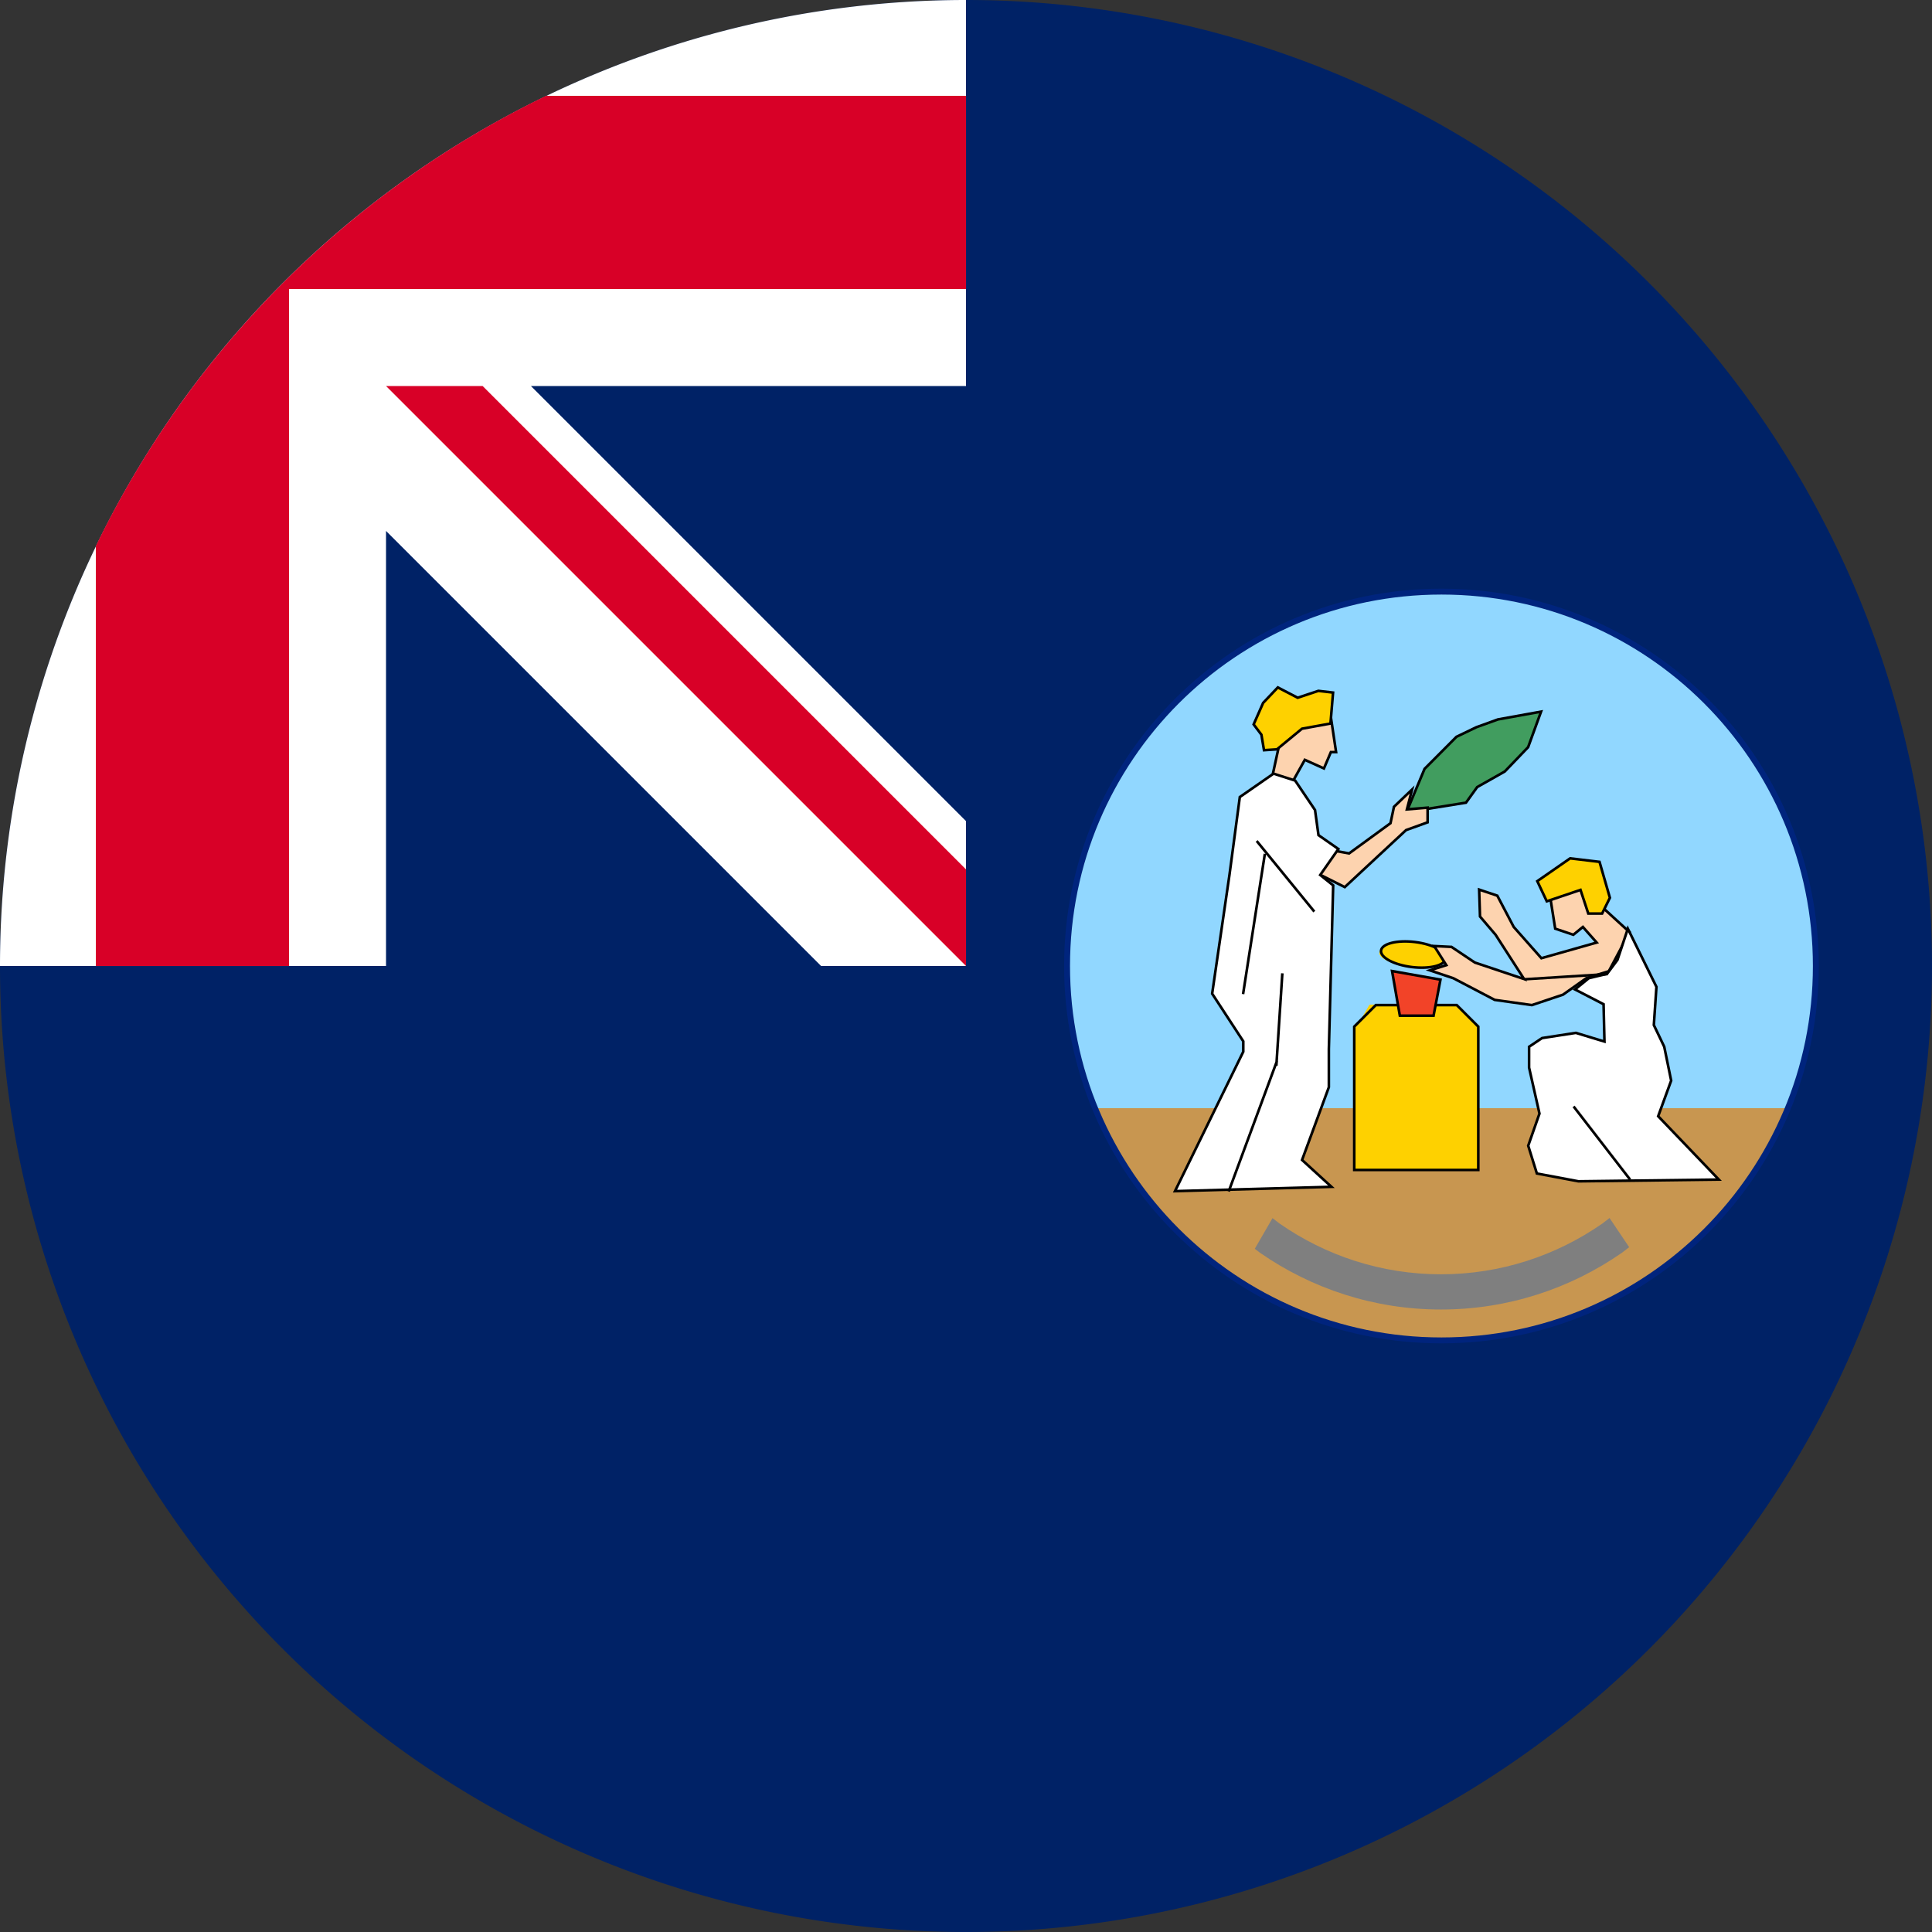 <?xml version="1.0" encoding="UTF-8"?> <svg xmlns="http://www.w3.org/2000/svg" xml:space="preserve" width="512" height="512" fill="none"><rect width="100%" height="100%" fill="#333333" stroke="none"/><path fill="#026" d="M512 256a256 256 0 1 1-512 0L256 0a256 256 0 0 1 256 256"></path><path fill="#026" d="M256 0v256H0A256 256 0 0 1 256 0"></path><path fill="#eee" d="M217.6 256H256v-38.4L140.7 102.3H256V0A256 256 0 0 0 0 256h102.3V140.7Z" style="fill:#fff;fill-opacity:1"></path><path fill="#d80027" d="M256 76.6V25.4H144.7A257 257 0 0 0 25.4 144.7V256h51.2V76.6Z"></path><path fill="#d80027" d="M256 230.4V256L102.3 102.3h25.6z"></path><g style="overflow:hidden"><path fill="#91d7ff" fill-rule="evenodd" d="M481.218 256c0 54.797-44.421 99.218-99.218 99.218-54.797 0-99.218-44.421-99.218-99.218 0-54.797 44.421-99.218 99.218-99.218 54.797 0 99.218 44.421 99.218 99.218z"></path><path fill="#c89650" fill-rule="evenodd" d="M473.802 293.683c-14.837 36.037-50.379 61.535-91.802 61.535-41.471 0-76.995-25.432-91.802-61.535z"></path><path fill="#fed100" fill-rule="evenodd" d="M378.663 250.734c-.087.85.166 1.373.958 1.668.673.247 1.397.359 2.098.527.135.032.269.044.481.08-.116.582-.188 1.161-.358 1.71-.105.339-.477.335-.79.325-.329-.012-.66-.076-.982-.044-.287.028-.61.092-.828.258-.904.69-1.932.906-3.03.934-2.87.069-5.653-.368-8.311-1.483a7.482 7.482 0 0 1-1.714-1.028c-.892-.706-.81-1.708.145-2.33.721-.468 1.547-.643 2.379-.76 2.024-.288 4.05-.225 6.08-.093 1.156.076 2.31.142 3.467.21l.405.026"></path><path stroke="#00247d" stroke-linecap="round" stroke-miterlimit="8" stroke-width="1.563" d="M481.218 256c0 54.797-44.421 99.218-99.218 99.218-54.797 0-99.218-44.421-99.218-99.218 0-54.797 44.421-99.218 99.218-99.218 54.797 0 99.218 44.421 99.218 99.218z"></path><path fill="#fed100" fill-rule="evenodd" d="M378.677 250.688c-.087.852.166 1.375.958 1.668.673.247 1.397.359 2.098.53.135.031.269.043.481.08-.116.58-.188 1.158-.358 1.707-.105.339-.477.337-.79.325-.329-.01-.66-.074-.982-.042-.287.028-.61.09-.828.258-.904.69-1.932.904-3.03.934-2.869.068-5.653-.368-8.311-1.483a7.49 7.49 0 0 1-1.714-1.03c-.892-.704-.81-1.706.145-2.327.721-.47 1.547-.644 2.379-.762 2.024-.289 4.05-.224 6.08-.092 1.156.074 2.31.14 3.467.21l.405.024"></path><path fill="#fdd3af" fill-rule="evenodd" d="M352.872 226.032c.677-.489.746-.461 1.465-.07.51.276 1.056.523 1.616.673 1.054.285 1.968-.118 2.758-.79a21.43 21.43 0 0 0 1.73-1.629c.938-.992 2.128-1.595 3.289-2.263 1.028-.591 2.032-1.227 3.059-1.824 1.186-.691 1.812-1.732 2.066-3.069.17-.882.423-1.76.762-2.59.425-1.044 1.224-1.811 2.193-2.387.465-.274.946-.52 1.493-.821l-.676 3.299c.872.174 1.572-.008 2.207-.465.357-.26.704-.535 1.067-.788.38-.27.803-.445 1.32-.463.107 1.381.317 2.738.055 4.101-.117.595-.451 1.04-1.005 1.289-.398.178-.811.375-1.238.445-1.49.244-2.668 1.01-3.686 2.074-1.135 1.191-2.291 2.356-3.386 3.58-1.507 1.684-3.223 3.15-4.875 4.679a106.806 106.806 0 0 1-4.067 3.606c-.59.495-1.278.9-1.97 1.254-1.273.652-2.556.554-3.8-.13-1.249-.685-2.235-1.69-3.233-2.678a.316.316 0 0 1-.065-.268c.572-1.634 1.26-3.204 2.528-4.442.12-.119.253-.227.39-.323"></path><path fill="#fed100" fill-rule="evenodd" d="M384.932 266.218c-1.35.015-2.703.007-4.054.007-.12 0-.237.012-.36.018.15.439.313.835.416 1.25.306 1.229-.323 2.305-1.462 2.532-.068-.173-.134-.347-.202-.525l-4.177-1.682-4.276 1.239.117.022c-.044.006-.089.006-.133.014-.04.116-.078.228-.116.345-.05.134-.1.266-.156.42-1.606-.711-1.89-2.18-2.197-3.631-1.754 0-3.48-.004-5.206.01-.11 0-.26.118-.32.224-.752 1.293-1.49 2.592-2.231 3.887-.042.074-.074.154-.11.228h29.657c-.156-.122-.243-.182-.317-.25-1.385-1.271-2.778-2.542-4.155-3.825a.942.942 0 0 0-.718-.283zm-24.806 5.268v3.428h30.643v-3.428zm3 4.324v24.862h24.785V275.81zm-.902 22.28-2.758 2.578h2.758zm26.599.115v2.457h2.293c-.776-.83-1.511-1.617-2.293-2.457zm-30.026 3.373v7.936h32.872v-7.936z"></path><path fill="#7f7f7f" fill-rule="evenodd" d="m426.546 322.783 5.204 7.737-1.93 1.481c-13.689 9.493-30.19 15.035-47.952 15.035-17.761 0-34.264-5.542-47.952-15.035l-1.385-1.064 4.7-8.122 1.879 1.445c12.204 8.485 26.919 13.44 42.758 13.44 15.839 0 30.553-4.955 42.76-13.44z"></path><path fill="#fed100" fill-rule="evenodd" stroke="#000" stroke-miterlimit="8" stroke-width=".689" d="M364.598 266.359h21.455l5.708 5.708v37.988H358.89v-37.988z"></path><path fill="#f24328" fill-rule="evenodd" stroke="#000" stroke-miterlimit="8" stroke-width=".689" d="m368.911 257.339 12.828 2.275-1.832 9.551h-8.933z"></path><path fill="#419d5f" fill-rule="evenodd" stroke="#000" stroke-miterlimit="8" stroke-width=".689" d="m372.72 215.246 4.802-11.491 3.66-3.676 4.803-4.827 5.26-2.527 5.718-2.069 11.435-2.068-3.431 9.422-6.174 6.435-7.32 4.137-2.973 4.137z"></path><path fill="#fdd3af" fill-rule="evenodd" stroke="#000" stroke-miterlimit="8" stroke-width=".689" d="m349.976 224.793 7.546 1.373 10.976-8.01.916-4.347 4.8-4.576-1.37 5.264 5.488-.46v3.891l-5.717 2.059-16.235 15.103-10.52-5.264zM340.956 210.035l4.834-8.673 5.065 2.283 1.843-4.336h1.38l-1.842-12.325-9.21 2.055-4.143 8.9-1.842 8.444z"></path><path fill="#fed100" fill-rule="evenodd" stroke="#000" stroke-miterlimit="8" stroke-width=".689" d="m338.637 182.173 5.261 2.735 5.49-1.822 3.889.455-.686 8.204-7.55 1.369-6.633 5.468-3.432.228-.687-4.103-2.059-2.734 2.516-5.696z"></path><path fill="#fff" fill-rule="evenodd" stroke="#000" stroke-miterlimit="8" stroke-width=".689" d="m337.5 205.024 5.727 1.836 5.267 7.805.916 6.657 5.27 3.672-4.81 6.887 3.435 2.754-1.145 43.385v10.1l-7.101 19.283 7.789 7.116-41.463 1.148 18.097-36.957v-2.754l-8.248-12.626 4.582-31.45 2.748-20.659z"></path><path d="m349.785 232.384-1.62 9.621 6.014-7.558zM322.108 264.172l7.192-.92.224 12.427zM323.912 315.567l9.19-4.81 9.652 4.351zM325.917 286.904l-2.534 12.932-8.29 8.315Z"></path><path stroke="#000" stroke-miterlimit="8" stroke-width=".689" d="m333.032 222.863 15.274 18.72M335.203 226.27l-5.778 37.178M338.402 281.191l-12.787 34.558M338.244 282.438l1.591-24.498"></path><path fill="#fed100" fill-rule="evenodd" stroke="#000" stroke-miterlimit="8" stroke-width=".689" d="M365.989 251.913c.224-1.832 4.247-2.848 8.986-2.269 4.74.58 8.4 2.534 8.176 4.366-.225 1.832-4.248 2.848-8.986 2.269-4.739-.58-8.4-2.534-8.176-4.366z"></path><path fill="#fdd3af" fill-rule="evenodd" stroke="#000" stroke-miterlimit="8" stroke-width=".689" d="m380.078 250.71 4.582.229 6.185 4.143 13.057 4.374-7.558-11.738-4.124-4.833-.23-7.134 4.81 1.61 4.354 8.286 7.33 8.284 14.66-4.143-3.663-4.14-2.522 2.07-4.81-1.612-1.604-10.126 8.476-.69 12.829 11.738-5.498 10.355-5.955 1.842-6.186 4.372-8.246 2.762-9.852-1.381-10.994-5.753-6.186-2.072 4.352-1.38z"></path><path fill="#fed100" fill-rule="evenodd" stroke="#000" stroke-miterlimit="8" stroke-width=".689" d="m407.396 233.513 8.705-6.04 7.79.93 2.747 9.521-2.062 4.181h-3.664l-2.063-6.271-8.934 3.02z"></path><path fill="#fff" fill-rule="evenodd" stroke="#000" stroke-miterlimit="8" stroke-width=".689" d="m431.395 246.114-2.756 8.282-2.754 3.68-4.823 1.151-3.674 2.99 7.577 3.913c.078 3.298.154 6.595.23 9.892l-7.577-2.301-8.953 1.381-3.444 2.301v5.52l2.754 12.193-2.984 8.513 2.295 7.362 11.022 2.07 37.194-.46-16.072-16.793 3.444-9.433-1.836-8.972-2.756-5.753.69-10.122z"></path><path stroke="#000" stroke-miterlimit="8" stroke-width=".689" d="m426.037 258.14-22.049 1.379M431.992 312.6l-14.975-19.382"></path></g></svg> 